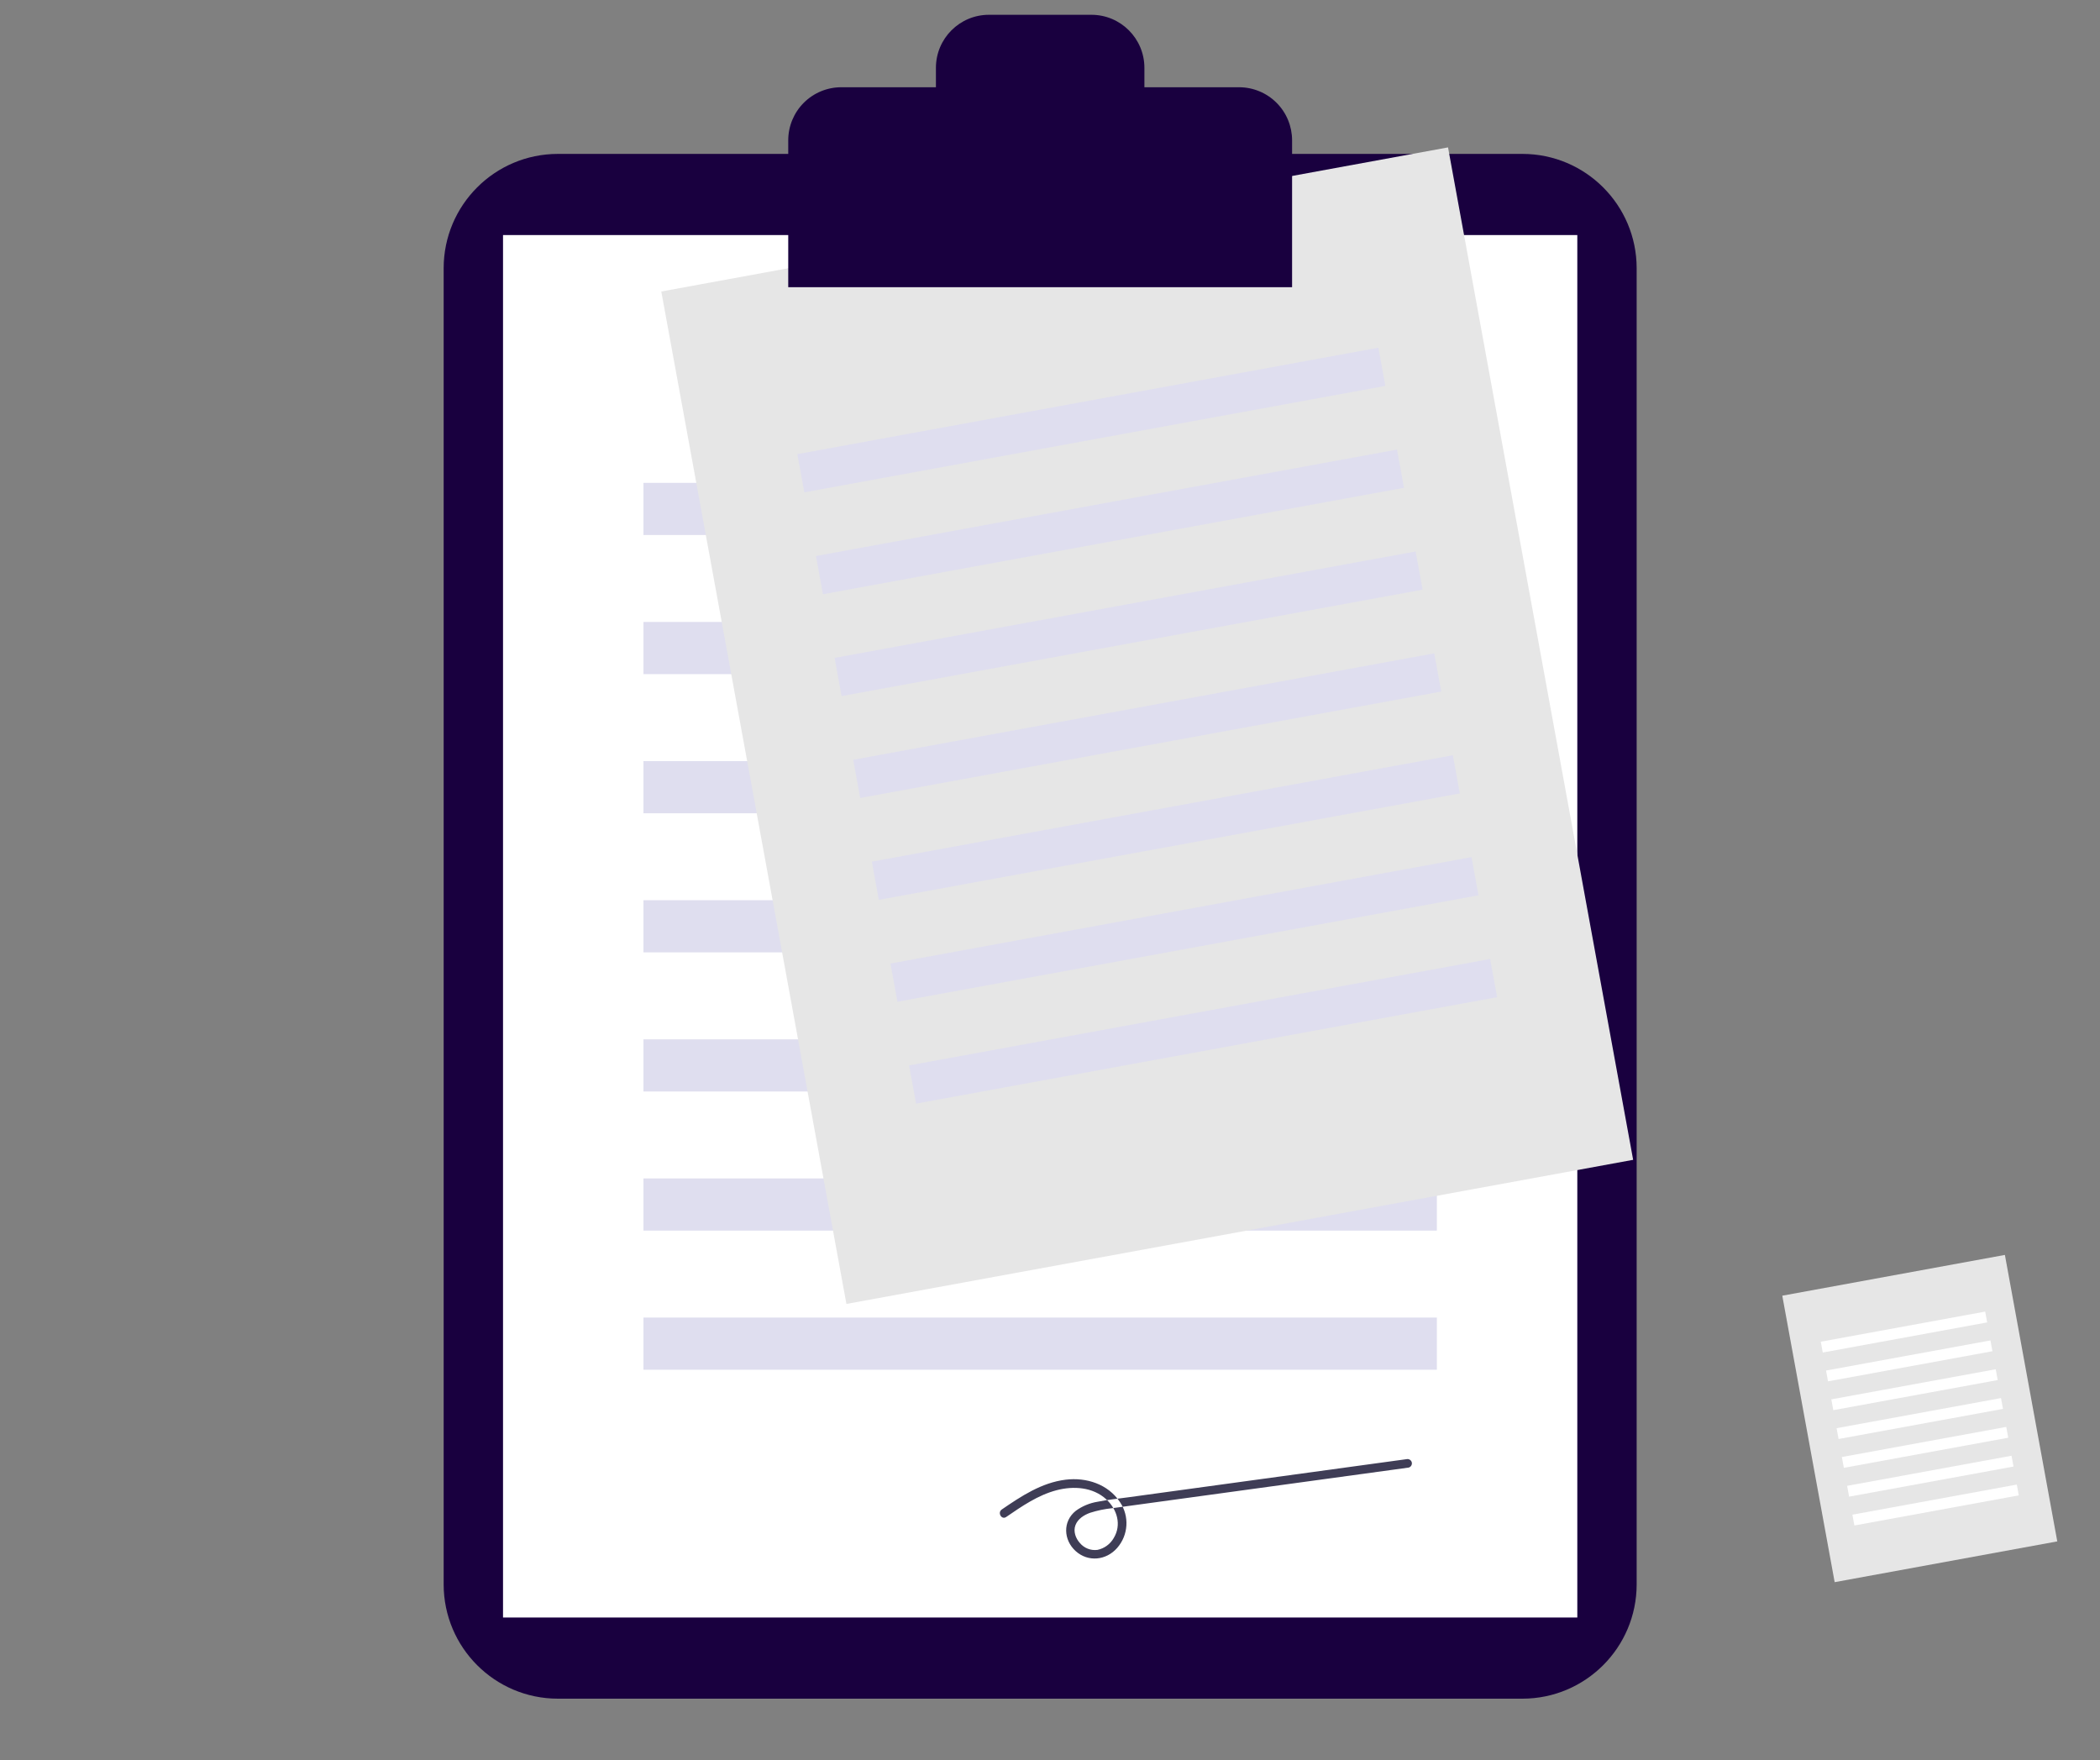 <svg width="284" height="238" viewBox="0 0 284 238" xmlns="http://www.w3.org/2000/svg" xmlns:xlink="http://www.w3.org/1999/xlink"><rect x="0" y="0" width="284" height="238" fill="#808080" stroke="none"/><title>visuel juridique spationaute agence web</title><desc>Created with Sketch.</desc><g id="visuel-juridique-spationaute-agence-web" stroke="none" stroke-width="1" fill="none" fill-rule="evenodd"><g id="undraw_contract_uy56" transform="translate(60, 2)"><path d="M15.437 18.812C6.916 18.821.01 25.733 568434189e-22 34.261V212.25C.01 220.778 6.916 227.689 15.437 227.699H145.902C154.424 227.689 161.33 220.778 161.339 212.25V34.261C161.33 25.733 154.424 18.821 145.902 18.812H15.437z" id="Path" fill="#19003f"/><path id="Rectangle" fill="#fff" d="M8.028 29.785h145.284v186.941H8.028z"/><path id="Rectangle" fill="#dfdeef" d="M27.02 63.293h107.299v7.054H27.02z"/><path id="Rectangle" fill="#dfdeef" d="M27.02 82.105h107.299v7.054H27.02z"/><path id="Rectangle" fill="#dfdeef" d="M27.02 100.917h107.299v7.054H27.02z"/><path id="Rectangle" fill="#dfdeef" d="M27.02 119.728h107.299v7.054H27.02z"/><path id="Rectangle" fill="#dfdeef" d="M27.02 138.54h107.299v7.054H27.02z"/><path id="Rectangle" fill="#dfdeef" d="M27.02 157.351h107.299v7.054H27.02z"/><path id="Rectangle" fill="#dfdeef" d="M27.02 176.163h107.299v7.054H27.02z"/><path id="Rectangle" fill="#e6e6e6" transform="translate(95.148, 96.126) rotate(-10.371) translate(-95.148, -96.126)" d="M41.075 26.547 149.241 26.532 149.221 165.706 41.055 165.721z"/><path id="Rectangle" fill="#dfdeef" transform="translate(87.591, 54.797) rotate(-10.371) translate(-87.591, -54.797)" d="M47.648 52.177 127.534 52.166 127.533 57.417 47.648 57.429z"/><path id="Rectangle" fill="#dfdeef" transform="translate(90.11, 68.574) rotate(-10.371) translate(-90.11, -68.574)" d="M50.167 65.953 130.053 65.942 130.052 71.194 50.167 71.205z"/><path id="Rectangle" fill="#dfdeef" transform="translate(92.629, 82.35) rotate(-10.371) translate(-92.629, -82.35)" d="M52.687 79.73 132.572 79.718 132.571 84.97 52.686 84.981z"/><path id="Rectangle" fill="#dfdeef" transform="translate(95.148, 96.126) rotate(-10.371) translate(-95.148, -96.126)" d="M55.206 93.506 135.091 93.495 135.09 98.747 55.205 98.758z"/><path id="Rectangle" fill="#dfdeef" transform="translate(97.666, 109.903) rotate(-10.37) translate(-97.666, -109.903)" d="M57.724 107.282 137.609 107.271 137.608 112.523 57.723 112.534z"/><path id="Rectangle" fill="#dfdeef" transform="translate(100.186, 123.679) rotate(-10.371) translate(-100.186, -123.679)" d="M60.244 121.059 140.13 121.048 140.129 126.3 60.243 126.311z"/><path id="Rectangle" fill="#dfdeef" transform="translate(102.706, 137.456) rotate(-10.371) translate(-102.706, -137.456)" d="M62.763 134.835 142.649 134.824 142.648 140.076 62.762 140.087z"/><path id="Rectangle" fill="#e6e6e6" transform="translate(199.628, 189.819) rotate(-10.371) translate(-199.628, -189.819)" d="M184.327 170.131 214.933 170.127 214.928 209.507 184.322 209.511z"/><path id="Rectangle" fill="#fff" transform="translate(197.489, 178.125) rotate(-10.371) translate(-197.489, -178.125)" d="M186.187 177.383 208.791 177.38 208.791 178.866 186.187 178.869z"/><path id="Rectangle" fill="#fff" transform="translate(198.202, 182.023) rotate(-10.371) translate(-198.202, -182.023)" d="M186.9 181.281 209.504 181.278 209.504 182.764 186.9 182.767z"/><path id="Rectangle" fill="#fff" transform="translate(198.915, 185.921) rotate(-10.371) translate(-198.915, -185.921)" d="M187.613 185.179 210.217 185.176 210.217 186.662 187.613 186.665z"/><path id="Rectangle" fill="#fff" transform="translate(199.628, 189.819) rotate(-10.371) translate(-199.628, -189.819)" d="M188.326 189.077 210.93 189.074 210.929 190.56 188.325 190.563z"/><path id="Rectangle" fill="#fff" transform="translate(200.34, 193.717) rotate(-10.371) translate(-200.34, -193.717)" d="M189.038 192.976 211.642 192.972 211.642 194.458 189.038 194.462z"/><path id="Rectangle" fill="#fff" transform="translate(201.053, 197.615) rotate(-10.371) translate(-201.053, -197.615)" d="M189.751 196.874 212.355 196.87 212.355 198.357 189.751 198.36z"/><path id="Rectangle" fill="#fff" transform="translate(201.766, 201.513) rotate(-10.371) translate(-201.766, -201.513)" d="M190.464 200.772 213.068 200.769 213.068 202.255 190.464 202.258z"/><path d="M107.57 9.798H94.767V7.175C94.767 3.212 91.558.0 87.598.0H73.741C69.782 356167066e-14 66.572 3.212 66.572 7.175V9.798H53.77C51.868 9.798 50.045 10.554 48.7 11.899 47.356 13.245 46.6 15.07 46.6 16.972V36.839H114.739V16.972C114.739 15.07 113.984 13.245 112.639 11.899 111.295 10.554 109.471 9.798 107.57 9.798z" id="Path" fill="#19003f"/><path d="M76.074 203.131C78.191 201.682 80.366 200.174 82.88 199.515 85.173 198.914 87.807 199.073 89.621 200.753 91.085 202.11 91.703 204.194 90.618 205.979 90.148 206.802 89.348 207.384 88.42 207.579 87.52 207.698 86.621 207.347 86.039 206.648 85.471 206.019 85.131 205.09 85.433 204.261 85.75 203.389 86.601 202.856 87.435 202.559 88.407 202.251 89.408 202.044 90.422 201.941L94.576 201.372 111.578 199.043 130.512 196.449C130.823 196.36 131.006 196.038 130.922 195.725 130.829 195.418 130.511 195.237 130.2 195.315L92.525 200.476C91.162 200.663 89.78 200.797 88.432 201.071 87.37 201.243 86.364 201.661 85.493 202.293 83.688 203.723 83.817 206.252 85.478 207.748 87.159 209.262 89.597 209.002 91.072 207.329 92.607 205.588 92.765 203.026 91.457 201.109 89.846 198.678 86.911 197.745 84.107 198.089 80.864 198.488 78.115 200.312 75.481 202.116 74.861 202.541 75.448 203.56 76.074 203.131V203.131z" id="Path" fill="#3f3d56"/></g></g></svg>